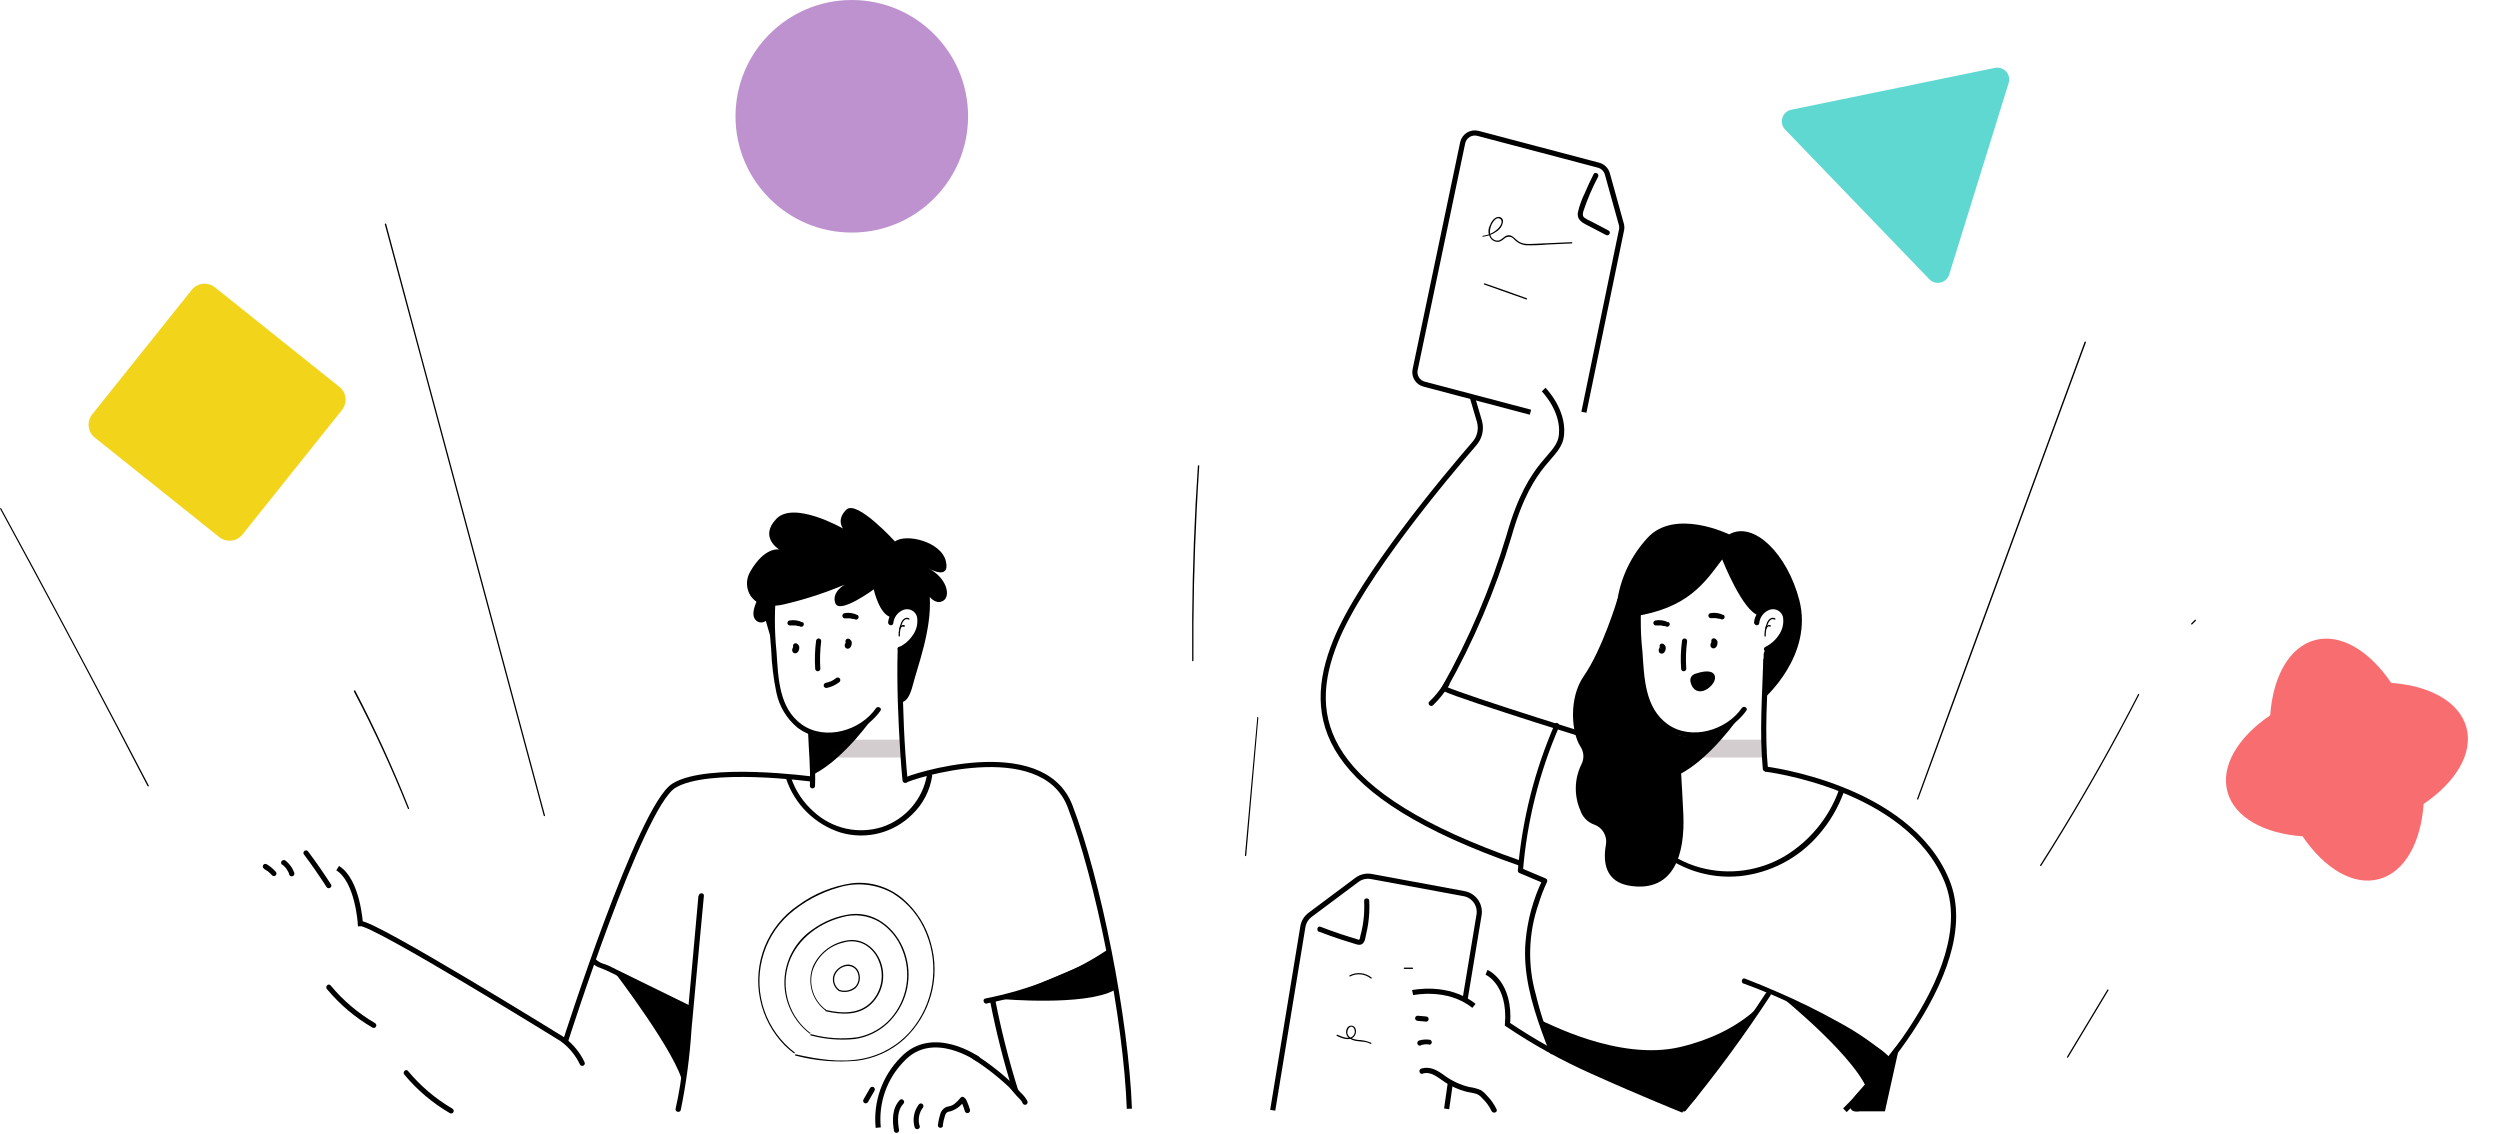 <?xml version="1.0" encoding="UTF-8"?> <svg xmlns="http://www.w3.org/2000/svg" width="485" height="220" viewBox="0 0 485 220" fill="none"> <path d="M325.667 143.5H342.157V146.96H325.667V143.5Z" fill="#D3CDCF"></path> <path d="M317.727 113.269C317.219 117.471 317.176 121.717 317.597 125.929C317.7 128.732 318.034 131.521 318.597 134.269C319.146 136.969 320.608 139.399 322.737 141.149C323.836 141.969 325.093 142.551 326.43 142.858C327.766 143.164 329.151 143.188 330.497 142.929C332.148 142.673 333.732 142.092 335.156 141.22C336.581 140.348 337.819 139.202 338.797 137.849C339.157 137.319 338.297 136.849 337.927 137.339C334.927 141.709 328.087 143.719 323.567 140.529C319.047 137.339 318.977 131.309 318.637 126.459C318.172 122.161 318.172 117.826 318.637 113.529C318.737 112.899 317.767 112.629 317.637 113.269H317.727Z" fill="black"></path> <path d="M332.047 124.838H332.107L332.007 124.758L332.097 124.848L332.017 124.748C332.046 124.781 332.07 124.818 332.087 124.858L332.027 124.738C332.033 124.781 332.033 124.825 332.027 124.868V124.738C332.037 124.787 332.037 124.838 332.027 124.888V124.758C332.033 124.821 332.033 124.885 332.027 124.948V124.828L331.937 124.998L332.007 124.898L332.107 124.818H332.227H332.357H332.487H332.607L332.707 124.898L332.787 124.998V125.108V125.308C332.803 125.228 332.83 125.151 332.867 125.078L332.977 124.798C332.997 124.735 333.002 124.668 332.994 124.602C332.985 124.537 332.963 124.474 332.927 124.418C332.864 124.307 332.76 124.225 332.637 124.188C332.506 124.154 332.366 124.172 332.247 124.238L332.147 124.318C332.084 124.377 332.039 124.454 332.017 124.538L331.917 124.768C331.883 124.843 331.853 124.92 331.827 124.998C331.818 125.064 331.818 125.132 331.827 125.198C331.826 125.308 331.858 125.416 331.917 125.508C331.983 125.616 332.081 125.7 332.199 125.747C332.316 125.794 332.445 125.801 332.567 125.768C332.671 125.735 332.766 125.68 332.847 125.608C332.902 125.562 332.949 125.508 332.987 125.448C333.049 125.351 333.1 125.247 333.137 125.138C333.168 125.03 333.188 124.92 333.197 124.808V124.708C333.202 124.638 333.202 124.568 333.197 124.498C333.128 124.245 332.963 124.03 332.737 123.898C332.679 123.863 332.615 123.841 332.548 123.832C332.481 123.823 332.412 123.829 332.347 123.848C332.222 123.884 332.115 123.966 332.047 124.078C332.014 124.135 331.993 124.198 331.985 124.263C331.976 124.328 331.98 124.394 331.997 124.458C332.035 124.583 332.116 124.69 332.227 124.758L332.047 124.838Z" fill="black"></path> <path d="M321.908 125.738H321.968L321.868 125.658C321.9 125.685 321.93 125.716 321.958 125.748L321.878 125.648L321.938 125.758V125.638C321.943 125.681 321.943 125.725 321.938 125.768V125.638C321.948 125.688 321.948 125.739 321.938 125.788V125.658C321.942 125.721 321.942 125.785 321.938 125.848V125.728C321.91 125.788 321.876 125.845 321.838 125.898L321.918 125.798V125.848L322.018 125.768L322.138 125.718H322.268H322.398L322.508 125.768L322.608 125.848L322.688 125.948V126.068V126.198V126.328C322.707 126.248 322.737 126.17 322.778 126.098L322.888 125.818C322.915 125.758 322.929 125.694 322.929 125.628C322.929 125.563 322.915 125.498 322.888 125.438C322.821 125.325 322.714 125.242 322.588 125.208C322.524 125.191 322.458 125.187 322.393 125.195C322.327 125.204 322.264 125.225 322.208 125.258L322.108 125.338C322.04 125.394 321.994 125.472 321.978 125.558L321.878 125.788C321.843 125.863 321.813 125.94 321.788 126.018C321.778 126.084 321.778 126.152 321.788 126.218C321.788 126.326 321.815 126.433 321.868 126.528C321.936 126.636 322.036 126.719 322.155 126.766C322.274 126.813 322.404 126.82 322.528 126.788C322.631 126.755 322.726 126.7 322.808 126.628C322.861 126.584 322.906 126.53 322.938 126.468C323.003 126.373 323.054 126.269 323.088 126.158C323.128 126.053 323.148 125.941 323.148 125.828C323.158 125.795 323.158 125.761 323.148 125.728C323.157 125.658 323.157 125.588 323.148 125.518C323.076 125.264 322.907 125.048 322.678 124.918C322.622 124.883 322.559 124.86 322.493 124.852C322.427 124.843 322.361 124.849 322.298 124.868C322.171 124.902 322.064 124.985 321.998 125.098C321.948 125.22 321.948 125.356 321.998 125.478C322.032 125.604 322.115 125.712 322.228 125.778L321.908 125.738Z" fill="black"></path> <path d="M342.907 126.388C343.959 125.881 344.872 125.127 345.568 124.19C346.265 123.253 346.724 122.161 346.907 121.008C347.015 120.417 346.967 119.807 346.769 119.239C346.571 118.671 346.229 118.165 345.777 117.768C345.3 117.429 344.739 117.228 344.155 117.187C343.571 117.147 342.987 117.268 342.467 117.538C341.879 117.847 341.375 118.292 340.995 118.837C340.616 119.382 340.373 120.01 340.287 120.668C340.197 121.298 341.157 121.568 341.287 120.928C341.34 120.335 341.562 119.77 341.928 119.3C342.293 118.83 342.786 118.476 343.347 118.278C343.611 118.194 343.89 118.165 344.165 118.194C344.441 118.223 344.707 118.308 344.948 118.446C345.189 118.583 345.398 118.769 345.563 118.991C345.728 119.214 345.846 119.468 345.907 119.738C346.091 120.954 345.797 122.194 345.087 123.198C344.432 124.192 343.525 124.993 342.457 125.518C341.877 125.808 342.387 126.668 342.957 126.388H342.907Z" fill="black"></path> <path d="M344.387 119.971C344.25 119.888 344.093 119.844 343.932 119.844C343.772 119.844 343.615 119.888 343.477 119.971C343.156 120.175 342.913 120.481 342.787 120.841C342.449 121.647 342.285 122.516 342.307 123.391C342.307 123.551 342.567 123.551 342.557 123.391C342.538 122.652 342.656 121.916 342.907 121.221C343.003 120.889 343.174 120.585 343.407 120.331C343.513 120.216 343.655 120.141 343.81 120.117C343.964 120.093 344.122 120.123 344.257 120.201C344.397 120.291 344.517 120.071 344.387 119.981V119.971Z" fill="black"></path> <path d="M343.637 121.477C343.57 121.378 343.472 121.303 343.357 121.267C343.243 121.231 343.119 121.234 343.007 121.277C342.769 121.385 342.582 121.583 342.487 121.827C342.477 121.856 342.477 121.887 342.487 121.916C342.497 121.944 342.517 121.968 342.543 121.984C342.569 121.999 342.6 122.005 342.63 122C342.66 121.995 342.687 121.98 342.707 121.957C342.746 121.866 342.793 121.779 342.847 121.697C342.905 121.627 342.976 121.569 343.057 121.527H343.147H343.247H343.307C343.387 121.667 343.607 121.527 343.527 121.407L343.637 121.477Z" fill="black"></path> <path d="M342.077 128.039C341.867 135.089 341.307 142.149 341.987 149.199C342.047 149.829 343.047 149.839 342.987 149.199C342.307 142.149 342.867 135.089 343.077 128.039C343.077 127.906 343.024 127.779 342.931 127.686C342.837 127.592 342.71 127.539 342.577 127.539C342.445 127.539 342.317 127.592 342.224 127.686C342.13 127.779 342.077 127.906 342.077 128.039Z" fill="black"></path> <path d="M324.748 142.089C324.878 145.539 325.248 148.999 325.108 152.449C325.108 153.099 326.108 153.099 326.108 152.449C326.248 148.999 325.878 145.539 325.748 142.089C325.748 141.449 324.748 141.449 324.748 142.089Z" fill="black"></path> <path d="M326.307 124.359C326.066 126.139 326.009 127.938 326.137 129.729C326.137 129.862 326.19 129.989 326.284 130.083C326.378 130.177 326.505 130.229 326.637 130.229C326.769 130.227 326.895 130.173 326.988 130.08C327.081 129.987 327.135 129.861 327.137 129.729C327.009 127.938 327.066 126.139 327.307 124.359C327.307 124.089 327.057 123.859 326.807 123.859C326.676 123.862 326.55 123.915 326.457 124.009C326.363 124.102 326.31 124.228 326.307 124.359Z" fill="black"></path> <path d="M334.358 119.327C333.566 118.921 332.662 118.791 331.788 118.957C331.661 118.992 331.553 119.076 331.487 119.19C331.422 119.304 331.404 119.44 331.438 119.567C331.477 119.693 331.563 119.8 331.678 119.865C331.793 119.93 331.929 119.948 332.058 119.917H332.218H332.488H332.908C333.081 119.943 333.251 119.983 333.418 120.037H333.538H333.618H333.688L333.828 120.107C333.885 120.14 333.948 120.161 334.013 120.169C334.078 120.178 334.145 120.173 334.208 120.156C334.272 120.139 334.332 120.11 334.384 120.069C334.436 120.029 334.48 119.979 334.513 119.922C334.545 119.865 334.567 119.802 334.575 119.736C334.584 119.671 334.579 119.605 334.562 119.541C334.545 119.477 334.515 119.418 334.475 119.366C334.435 119.313 334.385 119.27 334.328 119.237L334.358 119.327Z" fill="black"></path> <path d="M323.677 120.748C322.887 120.338 321.981 120.207 321.107 120.378C321.045 120.395 320.986 120.425 320.935 120.465C320.884 120.505 320.841 120.555 320.81 120.611C320.778 120.668 320.758 120.731 320.751 120.795C320.743 120.86 320.749 120.925 320.767 120.988C320.802 121.115 320.886 121.223 321 121.288C321.115 121.354 321.25 121.371 321.377 121.338H321.547H321.807H322.257L322.767 121.458H322.887H322.967H323.047L323.177 121.528C323.234 121.561 323.297 121.582 323.363 121.59C323.428 121.599 323.495 121.594 323.558 121.577C323.622 121.56 323.681 121.53 323.734 121.49C323.786 121.45 323.829 121.4 323.862 121.343C323.895 121.286 323.916 121.223 323.925 121.157C323.933 121.092 323.929 121.025 323.912 120.962C323.895 120.898 323.865 120.839 323.825 120.786C323.785 120.734 323.734 120.691 323.677 120.658V120.748Z" fill="black"></path> <path d="M337.527 138.898C337.527 138.898 331.897 147.158 325.787 150.248L325.727 146.868L325.547 142.598C325.547 142.598 325.307 142.528 326.807 142.848C330.307 143.578 336.297 140.218 337.527 138.898V138.898Z" fill="black"></path> <path d="M157.677 143.5H175.057V146.96H157.677V143.5Z" fill="#D3CDCF"></path> <path d="M149.737 113.268C149.231 117.484 149.188 121.742 149.607 125.968C149.705 128.771 150.039 131.561 150.607 134.308C151.154 137.007 152.612 139.436 154.737 141.188C155.837 142.01 157.096 142.592 158.434 142.899C159.772 143.205 161.16 143.229 162.507 142.968C164.158 142.712 165.742 142.131 167.166 141.259C168.591 140.387 169.829 139.241 170.807 137.888C171.177 137.358 170.307 136.888 169.947 137.378C166.947 141.748 160.097 143.758 155.577 140.568C151.057 137.378 150.987 131.348 150.647 126.498C150.202 122.198 150.222 117.863 150.707 113.568C150.797 112.938 149.837 112.668 149.707 113.308L149.737 113.268Z" fill="black"></path> <path d="M164.067 124.84H164.127L164.017 124.76C164.054 124.783 164.085 124.813 164.107 124.85L164.037 124.75L164.097 124.86L164.047 124.74C164.057 124.783 164.057 124.828 164.047 124.87V124.76C164.041 124.826 164.024 124.89 163.997 124.95L164.047 124.83C164.027 124.892 163.997 124.949 163.957 125L164.037 124.9H163.987L164.087 124.82H164.207H164.347H164.487H164.607L164.707 124.9L164.787 125L164.837 125.11V125.24V125.37C164.852 125.289 164.883 125.211 164.927 125.14L165.037 124.86C165.071 124.732 165.053 124.596 164.987 124.48C164.921 124.367 164.813 124.285 164.687 124.25C164.556 124.216 164.416 124.234 164.297 124.3L164.197 124.38C164.137 124.442 164.092 124.518 164.067 124.6L163.977 124.83C163.94 124.905 163.906 124.982 163.877 125.06C163.872 125.127 163.872 125.194 163.877 125.26C163.878 125.369 163.905 125.475 163.957 125.57C164.024 125.679 164.125 125.764 164.244 125.811C164.363 125.858 164.494 125.865 164.617 125.83C164.719 125.799 164.811 125.744 164.887 125.67C164.944 125.627 164.992 125.573 165.027 125.51C165.093 125.416 165.144 125.311 165.177 125.2C165.213 125.094 165.233 124.983 165.237 124.87V124.77V124.56C165.166 124.306 164.997 124.091 164.767 123.96C164.709 123.926 164.645 123.903 164.577 123.895C164.51 123.886 164.442 123.891 164.377 123.91C164.316 123.928 164.259 123.957 164.209 123.996C164.159 124.036 164.118 124.085 164.087 124.14C164.05 124.196 164.026 124.259 164.018 124.325C164.009 124.391 164.016 124.458 164.037 124.52C164.052 124.584 164.08 124.643 164.12 124.695C164.16 124.747 164.21 124.79 164.267 124.82L164.067 124.84Z" fill="black"></path> <path d="M153.907 125.739H153.967L153.867 125.659L153.957 125.749L153.877 125.649C153.907 125.682 153.93 125.719 153.947 125.759L153.887 125.639C153.893 125.682 153.893 125.726 153.887 125.769V125.639C153.897 125.688 153.897 125.739 153.887 125.789V125.659C153.892 125.722 153.892 125.786 153.887 125.849V125.729L153.797 125.899L153.867 125.799L153.817 125.849L153.917 125.769L154.037 125.719H154.167H154.297L154.417 125.769L154.517 125.849L154.597 125.949L154.647 126.069V126.269C154.664 126.189 154.691 126.112 154.727 126.039L154.837 125.759C154.857 125.696 154.863 125.629 154.854 125.563C154.845 125.498 154.823 125.435 154.787 125.379C154.724 125.268 154.62 125.186 154.497 125.149C154.366 125.115 154.226 125.133 154.107 125.199L154.007 125.279C153.944 125.338 153.899 125.415 153.877 125.499L153.777 125.729C153.743 125.804 153.713 125.881 153.687 125.959C153.678 126.025 153.678 126.093 153.687 126.159C153.686 126.269 153.718 126.377 153.777 126.469C153.843 126.577 153.941 126.661 154.059 126.708C154.176 126.755 154.306 126.762 154.427 126.729C154.531 126.696 154.626 126.641 154.707 126.569C154.762 126.523 154.809 126.469 154.847 126.409C154.909 126.312 154.96 126.208 154.997 126.099C155.028 125.991 155.048 125.881 155.057 125.769V125.669C155.062 125.599 155.062 125.529 155.057 125.459C154.989 125.206 154.823 124.991 154.597 124.859C154.539 124.824 154.475 124.802 154.408 124.793C154.341 124.784 154.272 124.79 154.207 124.809C154.082 124.845 153.975 124.927 153.907 125.039C153.875 125.096 153.853 125.159 153.845 125.224C153.836 125.289 153.84 125.355 153.857 125.419C153.895 125.544 153.977 125.651 154.087 125.719L153.907 125.739Z" fill="black"></path> <path d="M174.907 126.388C175.96 125.883 176.875 125.13 177.572 124.192C178.269 123.255 178.727 122.162 178.907 121.008C179.015 120.417 178.967 119.807 178.769 119.239C178.571 118.671 178.23 118.165 177.777 117.768C177.3 117.429 176.739 117.228 176.155 117.187C175.571 117.147 174.987 117.268 174.467 117.538C173.88 117.846 173.376 118.292 172.998 118.837C172.62 119.382 172.38 120.01 172.297 120.668C172.197 121.298 173.157 121.568 173.297 120.928C173.35 120.335 173.572 119.77 173.938 119.3C174.303 118.83 174.796 118.476 175.357 118.278C175.621 118.194 175.9 118.165 176.175 118.194C176.451 118.223 176.717 118.308 176.958 118.446C177.199 118.583 177.408 118.769 177.574 118.991C177.739 119.214 177.856 119.468 177.917 119.738C178.107 120.954 177.812 122.196 177.097 123.198C176.445 124.194 175.537 124.995 174.467 125.518C173.887 125.808 174.397 126.668 174.967 126.388H174.907Z" fill="black"></path> <path d="M176.397 119.971C176.26 119.888 176.103 119.844 175.942 119.844C175.782 119.844 175.625 119.888 175.487 119.971C175.166 120.173 174.926 120.48 174.807 120.841C174.459 121.644 174.296 122.515 174.327 123.391C174.335 123.418 174.352 123.442 174.374 123.459C174.397 123.476 174.424 123.485 174.452 123.485C174.481 123.485 174.508 123.476 174.531 123.459C174.553 123.442 174.57 123.418 174.577 123.391C174.548 122.651 174.667 121.913 174.927 121.221C175.015 120.888 175.184 120.583 175.417 120.331C175.525 120.215 175.669 120.139 175.825 120.116C175.981 120.092 176.14 120.122 176.277 120.201C176.407 120.291 176.527 120.071 176.397 119.981V119.971Z" fill="black"></path> <path d="M175.647 121.477C175.58 121.378 175.482 121.303 175.367 121.267C175.253 121.231 175.129 121.234 175.017 121.277C174.782 121.387 174.599 121.585 174.507 121.827C174.487 121.851 174.476 121.881 174.476 121.912C174.476 121.944 174.487 121.974 174.507 121.997C174.531 122.018 174.561 122.029 174.592 122.029C174.623 122.029 174.654 122.018 174.677 121.997C174.715 121.904 174.766 121.817 174.827 121.737C174.88 121.662 174.953 121.604 175.037 121.567H175.117H175.217H175.277C175.357 121.707 175.577 121.567 175.497 121.447L175.647 121.477Z" fill="black"></path> <path d="M174.147 125.967C173.957 132.657 174.237 139.387 174.657 146.067C174.777 147.847 174.907 149.637 175.087 151.417C175.147 152.047 176.147 152.057 176.087 151.417C175.417 144.617 175.167 137.767 175.087 130.937C175.087 129.287 175.087 127.627 175.087 125.937C175.087 125.297 174.087 125.297 174.087 125.937L174.147 125.967Z" fill="black"></path> <path d="M156.767 142.089C156.897 145.539 157.257 148.999 157.117 152.449C157.117 152.582 157.17 152.709 157.264 152.803C157.358 152.897 157.485 152.949 157.617 152.949C157.75 152.949 157.877 152.897 157.971 152.803C158.065 152.709 158.117 152.582 158.117 152.449C158.257 148.999 157.897 145.539 157.767 142.089C157.767 141.449 156.767 141.449 156.767 142.089Z" fill="black"></path> <path d="M158.317 124.359C158.086 126.14 158.029 127.938 158.147 129.729C158.15 129.861 158.203 129.987 158.297 130.08C158.39 130.173 158.516 130.227 158.647 130.229C158.78 130.229 158.907 130.177 159.001 130.083C159.095 129.989 159.147 129.862 159.147 129.729C159.029 127.938 159.086 126.14 159.317 124.359C159.317 124.089 159.067 123.859 158.817 123.859C158.686 123.862 158.56 123.915 158.467 124.009C158.373 124.102 158.32 124.228 158.317 124.359Z" fill="black"></path> <path d="M166.367 119.327C165.576 118.921 164.671 118.791 163.797 118.957C163.665 118.993 163.552 119.08 163.483 119.199C163.415 119.318 163.397 119.459 163.432 119.592C163.468 119.724 163.555 119.837 163.674 119.906C163.793 119.974 163.935 119.993 164.067 119.957C164.067 119.957 164.267 119.957 164.067 119.957H164.187H164.447H164.907C165.081 119.983 165.251 120.023 165.417 120.077H165.537H165.617H165.697L165.827 120.147C165.942 120.21 166.077 120.226 166.203 120.193C166.33 120.159 166.439 120.078 166.507 119.967C166.574 119.851 166.592 119.714 166.558 119.585C166.524 119.456 166.442 119.346 166.327 119.277L166.367 119.327Z" fill="black"></path> <path d="M155.697 120.749C154.906 120.343 154.001 120.213 153.127 120.379C153.064 120.395 153.004 120.424 152.952 120.463C152.9 120.503 152.856 120.553 152.823 120.61C152.791 120.667 152.77 120.729 152.762 120.795C152.754 120.86 152.759 120.926 152.777 120.989C152.815 121.114 152.899 121.221 153.012 121.286C153.126 121.351 153.26 121.37 153.387 121.339H153.557H153.817H154.267C154.447 121.339 154.617 121.409 154.777 121.459H154.907C154.907 121.459 155.057 121.509 154.977 121.459H155.057L155.187 121.529C155.303 121.596 155.44 121.615 155.57 121.582C155.699 121.548 155.81 121.464 155.877 121.349C155.945 121.233 155.964 121.096 155.93 120.966C155.896 120.837 155.813 120.726 155.697 120.659V120.749Z" fill="black"></path> <path d="M169.537 138.898C169.537 138.898 163.907 147.158 157.797 150.248L157.737 146.868L157.557 142.598C157.557 142.598 157.327 142.528 158.817 142.848C162.317 143.578 168.307 140.218 169.537 138.898Z" fill="black"></path> <path d="M162.237 131.52C161.929 131.77 161.594 131.985 161.237 132.16L161.097 132.22C161.217 132.17 161.097 132.22 161.037 132.22L160.747 132.33C160.554 132.391 160.357 132.441 160.157 132.48C160.031 132.52 159.925 132.606 159.86 132.721C159.795 132.836 159.776 132.972 159.807 133.1C159.847 133.226 159.933 133.333 160.048 133.398C160.163 133.463 160.299 133.482 160.427 133.45C161.282 133.272 162.085 132.902 162.777 132.37C162.889 132.302 162.971 132.195 163.007 132.07C163.026 132.005 163.032 131.937 163.023 131.87C163.015 131.803 162.992 131.738 162.957 131.68C162.891 131.567 162.782 131.484 162.654 131.45C162.527 131.417 162.392 131.434 162.277 131.5L162.237 131.52Z" fill="black"></path> <path d="M145.567 110.86C145.123 111.586 144.895 112.423 144.911 113.273C144.927 114.124 145.186 114.952 145.657 115.66C146.657 117.05 148.657 118.17 152.657 117.11C156.503 116.184 160.265 114.943 163.907 113.4C163.907 113.4 161.247 114.83 162.057 117.03C162.867 119.23 169.507 114.34 169.507 114.34C169.507 114.34 170.597 119.39 172.997 119.77C173.21 119.148 173.616 118.61 174.155 118.234C174.695 117.858 175.34 117.664 175.997 117.68C178.437 117.6 178.637 120.3 178.297 121.37C177.957 122.44 176.887 124.68 176.297 124.97C175.707 125.26 174.577 125.24 174.567 127.88C174.557 130.52 174.667 136.17 174.667 136.17C174.667 136.17 176.087 136.8 177.067 132.98C178.047 129.16 180.757 122.16 180.377 115.81C180.377 115.81 181.627 117.43 183.037 116.51C184.447 115.59 183.747 112.11 180.037 110.21C180.037 110.21 184.377 112.76 183.507 108.91C182.637 105.06 175.747 103.43 173.627 105.05C173.627 105.05 166.237 96.91 164.207 98.86C162.177 100.81 163.537 102.53 163.537 102.53C163.537 102.53 154.027 97.07 150.607 100.66C147.187 104.25 151.177 106.6 151.177 106.6C151.177 106.6 148.387 105.97 145.567 110.86V110.86Z" fill="black"></path> <path d="M147.428 115.398C147.428 115.398 145.558 118.498 146.368 119.958C146.465 120.151 146.604 120.319 146.774 120.451C146.944 120.583 147.142 120.676 147.352 120.723C147.562 120.769 147.78 120.769 147.99 120.722C148.201 120.674 148.398 120.581 148.568 120.448L150.098 125.698L149.818 115.808" fill="black"></path> <path d="M328.427 132.109C328.39 131.924 328.422 131.732 328.515 131.568C328.609 131.405 328.759 131.281 328.937 131.219C329.937 130.869 331.997 130.329 332.207 131.319C332.467 132.589 329.107 135.329 328.427 132.109V132.109Z" fill="black" stroke="black" stroke-miterlimit="10"></path> <path d="M313.797 116.211C313.797 116.211 312.617 120.211 316.677 119.631C327.467 118.061 330.677 113.071 334.107 108.531C334.107 108.531 338.107 118.691 341.207 119.381C341.207 119.381 344.527 116.881 345.397 118.141C346.267 119.401 346.607 121.851 345.597 123.191C345.003 123.981 344.334 124.711 343.597 125.371C343.597 125.371 342.157 125.791 342.147 127.051C342.137 128.311 342.147 135.561 342.147 135.561C342.147 135.561 351.877 127.181 349.057 116.381C346.697 107.381 340.177 100.981 335.457 103.671C335.457 103.671 324.887 98.491 319.567 104.401C316.542 107.696 314.538 111.799 313.797 116.211V116.211Z" fill="black"></path> <path d="M313.797 116.207C313.797 116.207 310.917 125.887 307.227 131.207C304.307 135.427 304.857 142.087 306.577 144.797C306.921 145.293 307.126 145.871 307.17 146.473C307.214 147.075 307.096 147.677 306.827 148.217C306.131 149.608 305.748 151.135 305.706 152.691C305.665 154.246 305.966 155.791 306.587 157.217C306.787 157.837 307.125 158.404 307.576 158.875C308.026 159.346 308.577 159.709 309.187 159.937C309.993 160.197 310.676 160.741 311.11 161.468C311.545 162.195 311.7 163.055 311.547 163.887C310.967 167.127 311.317 171.227 316.487 171.887C324.737 172.987 326.917 165.737 326.567 157.967C326.277 151.417 325.857 146.097 325.657 143.797C325.626 143.326 325.493 142.867 325.269 142.451C325.045 142.035 324.734 141.672 324.357 141.387C324.245 141.296 324.116 141.228 323.977 141.187C323.407 141.017 318.207 137.187 318.247 127.967C318.287 118.747 317.787 113.737 319.907 113.367" fill="black"></path> <path d="M342.487 149.199C342.487 149.199 370.047 152.509 377.657 170.759C385.267 189.009 357.907 215.389 357.907 215.389" stroke="black" stroke-miterlimit="10"></path> <path d="M313.637 144.578C313.637 144.578 283.827 135.358 280.137 133.578C285.416 124.228 289.638 114.321 292.727 104.038C297.077 88.618 302.507 89.038 302.937 84.268C303.367 79.498 299.467 75.578 299.467 75.578" stroke="black" stroke-miterlimit="10"></path> <path d="M285.607 76.969L287.017 81.759C287.225 82.505 287.243 83.291 287.068 84.046C286.893 84.801 286.532 85.5 286.017 86.079C280.597 92.339 264.157 111.889 259.107 124.389C253.027 139.439 256.277 154.009 294.937 167.479" stroke="black" stroke-miterlimit="10"></path> <path d="M296.907 79.97L276.277 74.52C275.681 74.366 275.167 73.987 274.843 73.464C274.519 72.941 274.409 72.312 274.537 71.71L283.757 27.71C283.825 27.387 283.957 27.082 284.147 26.813C284.337 26.544 284.58 26.317 284.861 26.145C285.142 25.974 285.455 25.862 285.782 25.816C286.108 25.771 286.44 25.792 286.757 25.88L310.127 32.05C310.532 32.159 310.901 32.371 311.199 32.665C311.497 32.96 311.713 33.327 311.827 33.73L314.557 43.57C314.652 43.941 314.652 44.329 314.557 44.7L307.277 79.97" stroke="black" stroke-miterlimit="10"></path> <path d="M246.907 215.391L252.757 179.781C252.911 178.868 253.408 178.048 254.147 177.491L263.247 170.691C263.644 170.395 264.098 170.185 264.579 170.073C265.061 169.962 265.561 169.951 266.047 170.041L284.047 173.371C284.97 173.544 285.788 174.071 286.328 174.838C286.868 175.606 287.086 176.554 286.937 177.481L284.207 193.971" stroke="black" stroke-miterlimit="10"></path> <path d="M274.047 192.57C274.047 192.57 280.897 191.06 285.947 195.14" stroke="black" stroke-miterlimit="10"></path> <path d="M288.387 188.621C288.387 188.621 293.107 190.621 292.457 198.721C297.667 202.23 303.171 205.281 308.907 207.841C318.687 212.241 326.567 215.391 326.567 215.391" stroke="black" stroke-miterlimit="10"></path> <path d="M275.027 198.047L276.657 198.197C276.724 198.2 276.79 198.189 276.852 198.165C276.914 198.14 276.97 198.104 277.017 198.057C277.064 198.01 277.101 197.953 277.125 197.891C277.149 197.83 277.16 197.763 277.157 197.697C277.16 197.632 277.149 197.567 277.125 197.507C277.101 197.447 277.064 197.392 277.017 197.347C276.92 197.255 276.792 197.201 276.657 197.197L275.027 197.047C274.897 197.046 274.771 197.096 274.677 197.187C274.583 197.283 274.53 197.412 274.527 197.547C274.53 197.679 274.584 197.804 274.677 197.897C274.776 197.981 274.898 198.033 275.027 198.047Z" fill="black"></path> <path d="M275.647 202.767C275.859 202.7 276.077 202.653 276.298 202.627H276.168C276.536 202.577 276.909 202.577 277.277 202.627H277.137C277.259 202.677 277.396 202.677 277.517 202.627C277.631 202.56 277.714 202.451 277.747 202.324C277.781 202.197 277.763 202.061 277.697 201.947C277.668 201.889 277.625 201.838 277.573 201.798C277.522 201.758 277.461 201.731 277.397 201.717C276.71 201.61 276.007 201.654 275.337 201.847C275.205 201.883 275.092 201.97 275.023 202.089C274.955 202.208 274.937 202.349 274.973 202.482C275.008 202.615 275.095 202.728 275.214 202.796C275.333 202.864 275.475 202.883 275.608 202.847L275.647 202.767Z" fill="black"></path> <path d="M275.967 208.29C277.607 207.75 278.967 209.06 280.267 209.91C281.512 210.739 282.883 211.36 284.327 211.75C285.047 211.95 285.817 212 286.517 212.25C286.905 212.427 287.247 212.69 287.517 213.02C288.278 213.733 288.902 214.581 289.357 215.52C289.607 216.1 290.567 215.85 290.357 215.25C289.874 214.219 289.214 213.282 288.407 212.48C288.085 212.089 287.704 211.752 287.277 211.48C286.559 211.174 285.802 210.972 285.027 210.88C283.308 210.463 281.687 209.712 280.257 208.67C278.917 207.67 277.417 206.76 275.717 207.32C275.107 207.51 275.367 208.48 275.987 208.32L275.967 208.29Z" fill="black"></path> <path d="M278.007 136.819C279.199 135.674 280.238 134.38 281.097 132.969C281.437 132.419 280.567 131.919 280.237 132.459C279.419 133.797 278.431 135.024 277.297 136.109C276.827 136.559 277.537 137.259 278.007 136.819V136.819Z" fill="black"></path> <path d="M301.608 140.521C297.696 149.529 295.281 159.115 294.458 168.901C294.459 169.01 294.494 169.116 294.558 169.204C294.623 169.292 294.714 169.357 294.818 169.391L299.548 171.391L299.248 170.661C297.433 174.428 296.318 178.494 295.958 182.661C295.428 188.591 297.098 194.591 299.098 200.131C299.598 201.521 300.098 202.911 300.728 204.261C300.988 204.851 301.848 204.341 301.588 203.761C300.075 200.314 298.871 196.74 297.988 193.081C296.314 187.258 296.489 181.06 298.488 175.341C298.926 173.9 299.468 172.493 300.108 171.131C300.145 171.065 300.168 170.992 300.174 170.917C300.179 170.841 300.168 170.765 300.14 170.695C300.112 170.625 300.068 170.562 300.012 170.511C299.957 170.46 299.89 170.422 299.818 170.401L295.088 168.401L295.458 168.881C296.257 159.268 298.622 149.851 302.458 141.001C302.708 140.421 301.848 139.911 301.588 140.501L301.608 140.521Z" fill="black"></path> <path d="M338.227 190.788C346.184 193.706 353.805 197.471 360.957 202.018C362.774 203.213 364.492 204.551 366.097 206.018C366.567 206.448 367.277 205.748 366.807 205.308C363.75 202.617 360.395 200.285 356.807 198.358C352.912 196.178 348.907 194.202 344.807 192.438C342.727 191.524 340.631 190.661 338.517 189.848C337.917 189.618 337.657 190.578 338.247 190.848L338.227 190.788Z" fill="black"></path> <path d="M327.037 215.469C332.922 208.322 338.41 200.857 343.477 193.109C343.827 192.569 342.967 192.109 342.607 192.609C337.586 200.285 332.151 207.683 326.327 214.769C325.917 215.259 326.627 215.969 327.037 215.469V215.469Z" fill="black"></path> <path d="M320.967 164.44C323.189 166.476 325.814 168.02 328.673 168.973C331.531 169.926 334.559 170.266 337.557 169.97C343.433 169.347 348.853 166.521 352.727 162.06C354.909 159.582 356.605 156.715 357.727 153.61C357.947 153 356.977 152.74 356.727 153.34C354.797 158.636 351.122 163.118 346.307 166.05C343.861 167.508 341.148 168.459 338.327 168.849C335.507 169.239 332.637 169.059 329.887 168.32C326.786 167.491 323.938 165.907 321.597 163.71C321.127 163.27 320.417 163.98 320.887 164.42L320.967 164.44Z" fill="black"></path> <path d="M367.747 203.969L365.277 215.099H360.737C360.737 215.099 357.627 215.819 360.897 212.179C364.167 208.539 367.747 203.969 367.747 203.969Z" fill="black" stroke="black" stroke-miterlimit="10"></path> <path d="M281.377 210.008L280.647 215.118Z" fill="black"></path> <path d="M281.377 210.008L280.647 215.118" stroke="black" stroke-miterlimit="10"></path> <path d="M309.158 33.79C308.538 35 307.968 36.23 307.438 37.49C306.849 38.673 306.402 39.922 306.108 41.21C305.918 42.43 306.657 43.02 307.637 43.54L311.567 45.59C312.127 45.89 312.637 45.03 312.067 44.73L308.817 43.02C308.309 42.806 307.823 42.542 307.368 42.23C306.918 41.87 307.078 41.3 307.228 40.82C307.983 38.575 308.919 36.394 310.028 34.3C310.318 33.72 309.458 33.22 309.158 33.79V33.79Z" fill="black"></path> <path d="M255.907 180.749C257.327 181.299 258.767 181.809 260.227 182.289C260.947 182.529 261.677 182.749 262.417 182.969C262.987 183.139 263.777 183.529 264.317 183.089C264.857 182.649 264.877 181.859 265.017 181.299C265.191 180.586 265.331 179.866 265.437 179.139C265.639 177.692 265.706 176.229 265.637 174.769C265.637 174.129 264.637 174.129 264.637 174.769C264.706 176.071 264.659 177.376 264.497 178.669C264.417 179.299 264.307 179.919 264.167 180.539C264.097 180.869 264.007 181.199 263.917 181.539C263.917 181.669 263.787 182.269 263.677 182.309C263.567 182.349 263.007 182.119 262.847 182.069L261.917 181.789L259.987 181.169C258.707 180.739 257.427 180.279 256.167 179.789C255.567 179.559 255.307 180.529 255.907 180.789V180.749Z" fill="black"></path> <path d="M298.907 197.967C299.697 198.117 313.907 205.967 325.977 203.117C338.047 200.267 342.487 193.737 342.267 194.117C342.047 194.497 332.047 208.457 331.127 209.627C330.207 210.797 328.207 216.117 324.827 214.717C321.447 213.317 304.307 205.717 304.307 205.717C304.307 205.717 301.037 203.887 300.307 202.087" fill="black"></path> <path d="M157.547 151.147C157.547 151.147 137.217 148.377 130.707 152.447C124.197 156.517 109.707 201.977 109.707 201.977C109.707 201.977 72.547 178.967 69.907 179.167C69.907 179.167 69.417 170.857 65.507 168.417" stroke="black" stroke-miterlimit="10"></path> <path d="M58.907 165.679C60.467 167.765 61.951 169.902 63.357 172.089C63.697 172.629 64.567 172.089 64.217 171.589C62.811 169.395 61.327 167.259 59.767 165.179C59.695 165.078 59.587 165.009 59.466 164.983C59.345 164.958 59.219 164.978 59.112 165.04C59.005 165.103 58.925 165.202 58.887 165.32C58.849 165.438 58.856 165.566 58.907 165.679V165.679Z" fill="black"></path> <path d="M54.757 167.72L54.827 167.78L54.947 167.88C55.029 167.949 55.106 168.022 55.177 168.1L55.407 168.34C55.435 168.388 55.469 168.432 55.507 168.47C55.507 168.47 55.447 168.39 55.507 168.47C55.518 168.498 55.535 168.522 55.557 168.54C55.68 168.718 55.794 168.901 55.897 169.09L56.037 169.38C56.087 169.49 56.037 169.31 56.037 169.38V169.46L56.097 169.63C56.115 169.696 56.146 169.758 56.187 169.812C56.229 169.865 56.28 169.911 56.339 169.944C56.398 169.978 56.463 170 56.531 170.009C56.598 170.018 56.667 170.013 56.732 169.996C56.798 169.978 56.86 169.947 56.913 169.906C56.967 169.864 57.013 169.813 57.046 169.754C57.08 169.695 57.102 169.63 57.111 169.562C57.12 169.495 57.115 169.426 57.097 169.361C56.756 168.368 56.122 167.503 55.277 166.88C55.156 166.832 55.019 166.832 54.897 166.88C54.773 166.918 54.666 167 54.597 167.111C54.531 167.226 54.513 167.363 54.547 167.492C54.58 167.621 54.663 167.732 54.777 167.801L54.757 167.72Z" fill="black"></path> <path d="M51.197 168.537C51.352 168.626 51.503 168.722 51.647 168.827L51.857 168.977H51.907L52.017 169.077C52.293 169.303 52.551 169.55 52.787 169.817C52.834 169.864 52.889 169.901 52.95 169.926C53.011 169.952 53.076 169.965 53.142 169.965C53.208 169.965 53.274 169.952 53.335 169.926C53.395 169.901 53.451 169.864 53.497 169.817C53.587 169.722 53.636 169.597 53.636 169.467C53.636 169.337 53.587 169.212 53.497 169.117C52.988 168.54 52.391 168.047 51.727 167.657C51.612 167.591 51.475 167.573 51.346 167.606C51.217 167.64 51.106 167.723 51.037 167.837C50.974 167.952 50.958 168.086 50.991 168.213C51.025 168.34 51.106 168.448 51.217 168.517L51.197 168.537Z" fill="black"></path> <path d="M175.587 151.398C176.237 150.798 202.157 142.298 207.587 156.398C213.017 170.498 218.447 197.528 219.097 215.098" stroke="black" stroke-miterlimit="10"></path> <path d="M189.777 205.507C189.777 205.507 180.967 199.207 175.057 205.507C173.349 207.235 172.044 209.318 171.235 211.609C170.426 213.899 170.133 216.34 170.377 218.757" stroke="black" stroke-miterlimit="10"></path> <path d="M174.407 219.178C174.127 217.478 173.997 215.468 175.267 214.118C175.707 213.648 175.007 212.938 174.557 213.408C173.017 215.048 173.097 217.408 173.437 219.408C173.475 219.536 173.56 219.644 173.676 219.709C173.792 219.775 173.929 219.792 174.057 219.758C174.181 219.719 174.286 219.634 174.351 219.521C174.416 219.408 174.436 219.275 174.407 219.148V219.178Z" fill="black"></path> <path d="M178.397 218.407C178.219 217.797 178.188 217.153 178.308 216.529C178.428 215.904 178.695 215.317 179.087 214.817C179.151 214.701 179.168 214.565 179.134 214.436C179.101 214.308 179.02 214.197 178.907 214.127C178.791 214.066 178.655 214.05 178.528 214.084C178.4 214.117 178.289 214.197 178.217 214.307C177.76 214.926 177.451 215.643 177.316 216.401C177.181 217.159 177.222 217.938 177.437 218.677C177.473 218.81 177.56 218.923 177.679 218.991C177.798 219.059 177.94 219.078 178.072 219.042C178.205 219.006 178.318 218.919 178.386 218.8C178.455 218.681 178.473 218.54 178.437 218.407H178.397Z" fill="black"></path> <path d="M182.907 218.32C182.982 217.687 183.123 217.063 183.327 216.46C183.38 216.246 183.483 216.047 183.627 215.88C183.823 215.714 184.071 215.622 184.327 215.62C185.436 215.284 186.396 214.578 187.047 213.62L186.557 213.75C186.407 213.65 186.357 213.62 186.427 213.69C186.497 213.76 186.427 213.69 186.427 213.69L186.537 213.88C186.607 214.01 186.677 214.15 186.737 214.29C186.907 214.7 187.047 215.13 187.177 215.56C187.213 215.692 187.3 215.805 187.419 215.874C187.538 215.942 187.68 215.961 187.812 215.925C187.945 215.889 188.058 215.802 188.126 215.683C188.195 215.564 188.213 215.422 188.177 215.29C188.02 214.744 187.826 214.21 187.597 213.69C187.477 213.31 187.216 212.992 186.867 212.8C186.782 212.772 186.69 212.77 186.603 212.793C186.516 212.816 186.438 212.864 186.377 212.93C186.019 213.391 185.606 213.808 185.147 214.17C184.93 214.335 184.686 214.464 184.427 214.55C184.127 214.65 183.807 214.66 183.517 214.78C183.234 214.919 182.985 215.119 182.79 215.367C182.594 215.614 182.457 215.902 182.387 216.21C182.176 216.891 182.028 217.591 181.947 218.3C181.947 218.432 182 218.56 182.094 218.653C182.187 218.747 182.315 218.8 182.447 218.8C182.58 218.8 182.707 218.747 182.801 218.653C182.895 218.56 182.947 218.432 182.947 218.3L182.907 218.32Z" fill="black"></path> <path d="M168.378 213.807L169.658 211.587C169.723 211.473 169.741 211.337 169.707 211.21C169.674 211.083 169.591 210.974 169.478 210.907C169.362 210.841 169.225 210.823 169.096 210.856C168.967 210.89 168.856 210.973 168.788 211.087L167.518 213.297C167.451 213.412 167.431 213.548 167.463 213.676C167.494 213.805 167.575 213.917 167.688 213.987C167.804 214.051 167.94 214.067 168.068 214.034C168.196 214 168.307 213.919 168.378 213.807V213.807Z" fill="black"></path> <path d="M152.517 151.098C153.333 153.551 154.719 155.775 156.562 157.589C158.405 159.402 160.651 160.752 163.117 161.528C165.538 162.231 168.103 162.272 170.544 161.646C172.986 161.019 175.214 159.749 176.997 157.968C179.053 155.992 180.402 153.396 180.837 150.578C180.927 149.948 179.967 149.678 179.837 150.308C179.438 152.631 178.415 154.801 176.877 156.587C175.339 158.373 173.345 159.708 171.107 160.448C168.843 161.159 166.431 161.261 164.114 160.745C161.797 160.229 159.656 159.113 157.907 157.508C155.851 155.719 154.311 153.413 153.447 150.828C153.247 150.228 152.287 150.488 152.447 151.098H152.517Z" fill="black"></path> <path d="M135.497 173.777C134.497 184.577 133.607 195.407 132.497 206.197C132.21 209.188 131.733 212.157 131.067 215.087C130.917 215.707 131.887 215.977 132.067 215.347C133.129 210.162 133.827 204.909 134.157 199.627L135.687 183.097L136.557 173.777C136.617 173.137 135.617 173.137 135.557 173.777H135.497Z" fill="black"></path> <path d="M108.987 202.15C110.497 203.314 111.709 204.818 112.527 206.54C112.594 206.653 112.703 206.736 112.83 206.77C112.958 206.803 113.093 206.785 113.207 206.72C113.321 206.651 113.404 206.541 113.438 206.412C113.472 206.283 113.453 206.146 113.387 206.03C112.531 204.231 111.264 202.658 109.687 201.44C109.593 201.351 109.467 201.301 109.337 201.301C109.207 201.301 109.082 201.351 108.987 201.44C108.94 201.486 108.903 201.542 108.878 201.603C108.852 201.663 108.839 201.729 108.839 201.795C108.839 201.861 108.852 201.926 108.878 201.987C108.903 202.048 108.94 202.103 108.987 202.15V202.15Z" fill="black"></path> <path d="M114.907 186.818C115.322 187.267 115.851 187.595 116.437 187.768C117.211 188.053 117.966 188.387 118.697 188.768L123.497 191.118L133.207 195.878C133.777 196.168 134.287 195.298 133.707 195.018L124.227 190.368L119.537 188.068C118.827 187.718 118.117 187.318 117.377 187.068C116.717 186.916 116.107 186.595 115.607 186.138C115.187 185.648 114.487 186.358 114.907 186.848V186.818Z" fill="black"></path> <path d="M191.437 194.668C195.645 193.84 199.768 192.632 203.757 191.058C207.744 189.563 211.55 187.628 215.107 185.288C215.637 184.928 215.107 184.058 214.607 184.418C211.067 186.757 207.273 188.686 203.297 190.168C199.367 191.705 195.308 192.89 191.167 193.708C190.537 193.828 190.807 194.798 191.437 194.708V194.668Z" fill="black"></path> <path d="M188.908 205.557C191.687 207.337 194.269 209.409 196.608 211.737C196.688 211.81 196.789 211.855 196.897 211.867C197.005 211.878 197.113 211.855 197.207 211.8C197.301 211.745 197.374 211.662 197.418 211.563C197.461 211.464 197.471 211.353 197.448 211.247C195.684 205.601 194.231 199.863 193.098 194.057C192.978 193.427 192.018 193.687 192.098 194.317C193.233 200.125 194.682 205.867 196.438 211.517L197.278 211.027C194.873 208.64 192.221 206.514 189.368 204.687C188.828 204.347 188.318 205.207 188.868 205.557H188.908Z" fill="black"></path> <path d="M345.377 193.207C345.377 193.207 361.197 205.967 362.587 212.477L366.447 207.477C366.447 207.477 368.917 205.937 363.567 202.807C358.217 199.677 345.377 193.207 345.377 193.207Z" fill="black"></path> <path d="M194.478 193.827C194.478 193.827 210.358 195.217 216.138 192.117L215.518 186.457C215.518 186.457 215.998 184.337 213.158 185.947" fill="black"></path> <path d="M195.788 210.79C196.218 211.416 196.693 212.011 197.208 212.57C197.438 212.82 197.688 213.05 197.918 213.31C198.137 213.534 198.31 213.799 198.428 214.09C198.496 214.204 198.607 214.287 198.736 214.321C198.865 214.354 199.002 214.336 199.118 214.27C199.228 214.198 199.308 214.088 199.341 213.96C199.374 213.832 199.359 213.697 199.298 213.58C198.963 212.965 198.523 212.413 197.998 211.95C197.509 211.429 197.058 210.875 196.648 210.29C196.619 210.226 196.577 210.169 196.525 210.123C196.472 210.076 196.411 210.041 196.344 210.02C196.278 209.999 196.207 209.991 196.138 209.999C196.068 210.007 196.001 210.029 195.941 210.064C195.88 210.099 195.828 210.146 195.787 210.203C195.746 210.26 195.717 210.324 195.703 210.393C195.688 210.461 195.688 210.532 195.703 210.601C195.718 210.669 195.746 210.734 195.788 210.79V210.79Z" fill="black"></path> <path d="M78.437 208.469C80.921 211.463 83.914 213.995 87.277 215.949C87.391 216.014 87.526 216.031 87.653 215.998C87.779 215.964 87.888 215.882 87.955 215.769C88.022 215.657 88.042 215.522 88.01 215.395C87.979 215.268 87.899 215.158 87.787 215.089C84.5 213.17 81.576 210.689 79.147 207.759C78.737 207.269 78.027 207.979 78.437 208.469Z" fill="black"></path> <path d="M63.421 191.875C65.904 194.869 68.897 197.401 72.261 199.355C72.375 199.42 72.509 199.438 72.636 199.404C72.763 199.37 72.871 199.288 72.938 199.176C73.005 199.063 73.025 198.928 72.994 198.801C72.962 198.674 72.882 198.564 72.771 198.495C69.484 196.576 66.559 194.095 64.131 191.165C63.721 190.675 63.011 191.385 63.421 191.875Z" fill="black"></path> <path d="M119.077 188.41C119.077 188.41 131.457 204.59 132.467 210.25L133.757 199.33C133.757 199.33 135.617 195.77 132.247 194.5" fill="black"></path> <path d="M154.157 204.171C151.462 202.103 149.429 199.294 148.308 196.087C147.187 192.881 147.027 189.417 147.847 186.121C148.67 182.752 150.489 179.709 153.067 177.391C155.865 174.942 159.176 173.151 162.757 172.151C164.494 171.622 166.319 171.453 168.123 171.654C169.927 171.855 171.67 172.422 173.247 173.321C176.2 175.175 178.474 177.936 179.727 181.191C180.981 184.291 181.364 187.676 180.835 190.978C180.306 194.28 178.886 197.376 176.727 199.931C174.296 202.764 170.975 204.689 167.307 205.391C163.007 206.211 158.587 205.491 154.377 204.541C154.217 204.541 154.147 204.751 154.307 204.781C158.198 205.81 162.24 206.148 166.247 205.781C169.66 205.358 172.86 203.899 175.417 201.601C177.914 199.279 179.72 196.311 180.634 193.027C181.549 189.742 181.536 186.268 180.597 182.991C179.691 179.623 177.788 176.607 175.137 174.341C173.794 173.204 172.233 172.352 170.55 171.836C168.867 171.32 167.097 171.152 165.347 171.341C161.533 171.887 157.912 173.367 154.807 175.651C151.892 177.631 149.635 180.438 148.327 183.711C147.065 186.925 146.759 190.435 147.448 193.819C148.136 197.203 149.789 200.315 152.207 202.781C152.771 203.342 153.376 203.86 154.017 204.331C154.147 204.431 154.277 204.211 154.147 204.111L154.157 204.171Z" fill="black"></path> <path d="M157.177 200.379C155.287 198.927 153.864 196.954 153.082 194.703C152.3 192.451 152.194 190.02 152.777 187.709C154.037 182.709 158.457 179.219 163.327 177.949C164.551 177.589 165.837 177.487 167.102 177.651C168.368 177.814 169.585 178.239 170.677 178.899C172.696 180.207 174.242 182.128 175.087 184.379C175.948 186.552 176.2 188.918 175.816 191.223C175.432 193.527 174.426 195.684 172.907 197.459C171.208 199.42 168.896 200.749 166.347 201.229C163.338 201.642 160.275 201.438 157.347 200.629C157.187 200.629 157.117 200.839 157.277 200.869C160.038 201.614 162.911 201.854 165.757 201.579C168.145 201.26 170.376 200.213 172.147 198.579C173.895 196.943 175.157 194.856 175.794 192.548C176.431 190.24 176.418 187.801 175.757 185.499C174.417 180.739 170.277 176.819 165.117 177.339C162.401 177.692 159.819 178.724 157.607 180.339C155.979 181.449 154.638 182.929 153.694 184.659C152.75 186.388 152.23 188.317 152.177 190.286C152.125 192.256 152.54 194.21 153.391 195.987C154.241 197.764 155.501 199.314 157.067 200.509C157.197 200.609 157.317 200.389 157.197 200.299L157.177 200.379Z" fill="black"></path> <path d="M160.127 195.807C159.029 194.958 158.205 193.805 157.757 192.491C157.308 191.177 157.257 189.76 157.607 188.417C158.036 187.048 158.815 185.814 159.868 184.839C160.92 183.863 162.209 183.18 163.607 182.857C164.327 182.631 165.086 182.559 165.835 182.645C166.585 182.732 167.308 182.974 167.957 183.357C169.168 184.134 170.087 185.291 170.567 186.647C171.043 187.892 171.174 189.241 170.947 190.554C170.72 191.867 170.143 193.094 169.277 194.107C166.927 196.797 163.437 196.667 160.277 195.947C160.117 195.947 160.047 196.147 160.207 196.187C163.207 196.867 166.557 197.077 168.987 194.807C169.998 193.841 170.724 192.615 171.086 191.264C171.447 189.913 171.43 188.489 171.037 187.147C170.227 184.307 167.727 182.037 164.657 182.397C163.176 182.576 161.765 183.129 160.556 184.004C159.347 184.879 158.381 186.046 157.747 187.397C157.14 188.888 157.04 190.537 157.461 192.09C157.882 193.644 158.801 195.016 160.077 195.997C160.197 196.097 160.327 195.877 160.197 195.787L160.127 195.807Z" fill="black"></path> <path d="M162.777 191.969C162.394 191.673 162.108 191.27 161.953 190.811C161.798 190.352 161.782 189.857 161.907 189.389C162.058 188.908 162.334 188.475 162.706 188.134C163.078 187.793 163.534 187.557 164.027 187.449C164.513 187.33 165.026 187.398 165.465 187.638C165.904 187.879 166.237 188.275 166.397 188.749C166.569 189.19 166.616 189.668 166.535 190.133C166.454 190.599 166.247 191.033 165.937 191.389C165.52 191.772 165.005 192.033 164.449 192.142C163.894 192.252 163.319 192.206 162.787 192.009C162.627 192.009 162.557 192.209 162.717 192.249C163.258 192.441 163.839 192.493 164.405 192.4C164.972 192.307 165.505 192.073 165.957 191.719C166.332 191.359 166.6 190.902 166.73 190.399C166.861 189.896 166.85 189.366 166.697 188.869C166.576 188.35 166.274 187.89 165.845 187.571C165.417 187.253 164.89 187.096 164.357 187.129C163.799 187.194 163.267 187.401 162.813 187.733C162.359 188.064 161.999 188.507 161.767 189.019C161.55 189.57 161.519 190.177 161.677 190.747C161.836 191.317 162.177 191.82 162.647 192.179C162.777 192.279 162.897 192.059 162.777 191.969V191.969Z" fill="black"></path> <path d="M74.647 43.49L86.698 88.34L98.757 133.2L105.497 158.28C105.513 158.304 105.535 158.322 105.561 158.332C105.588 158.342 105.617 158.344 105.644 158.336C105.671 158.328 105.695 158.311 105.712 158.289C105.729 158.266 105.738 158.238 105.737 158.21L93.688 113.36L81.627 68.5L74.907 43.42C74.892 43.396 74.87 43.378 74.844 43.368C74.817 43.358 74.788 43.357 74.761 43.365C74.734 43.373 74.71 43.389 74.693 43.412C74.676 43.434 74.667 43.462 74.668 43.49H74.647Z" fill="black"></path> <path d="M68.647 134.138C72.529 141.534 76.027 149.124 79.127 156.878C79.188 157.028 79.427 156.958 79.368 156.808C76.272 149.022 72.781 141.399 68.907 133.968C68.838 133.828 68.618 133.968 68.698 134.098L68.647 134.138Z" fill="black"></path> <path d="M232.387 90.378C231.721 100.184 231.351 110.008 231.277 119.848C231.277 122.628 231.277 125.408 231.277 128.188C231.285 128.215 231.301 128.239 231.324 128.256C231.347 128.273 231.374 128.282 231.402 128.282C231.431 128.282 231.458 128.273 231.481 128.256C231.503 128.239 231.52 128.215 231.527 128.188C231.467 118.354 231.684 108.524 232.177 98.698C232.317 95.928 232.477 93.148 232.657 90.378C232.657 90.218 232.417 90.218 232.407 90.378H232.387Z" fill="black"></path> <path d="M243.907 139.257L241.517 165.967C241.517 166.127 241.747 166.127 241.767 165.967L244.117 139.237C244.117 139.067 243.877 139.077 243.867 139.237L243.907 139.257Z" fill="black"></path> <path d="M404.417 66.309L391.717 100.9L379.027 135.49L371.907 154.97C371.857 155.12 372.097 155.19 372.147 155.04L384.837 120.45L397.527 85.859L404.677 66.4C404.677 66.249 404.487 66.18 404.437 66.329L404.417 66.309Z" fill="black"></path> <path d="M414.787 134.688C410.241 143.528 405.387 152.194 400.227 160.688C398.767 163.088 397.287 165.478 395.777 167.838C395.767 167.866 395.767 167.897 395.777 167.926C395.787 167.954 395.807 167.978 395.833 167.994C395.86 168.009 395.89 168.015 395.92 168.01C395.95 168.005 395.977 167.99 395.997 167.968C401.331 159.574 406.357 151.001 411.077 142.248C412.411 139.768 413.717 137.284 414.997 134.798C415.077 134.648 414.857 134.528 414.787 134.668V134.688Z" fill="black"></path> <path d="M401.217 205.137L409.037 192.137C409.117 192.007 408.907 191.877 408.817 192.017L400.997 205.017C400.917 205.157 401.137 205.277 401.217 205.147V205.137Z" fill="black"></path> <path d="M425.308 121.107L425.958 120.457C425.974 120.447 425.987 120.433 425.997 120.416C426.007 120.4 426.014 120.381 426.016 120.362C426.018 120.343 426.015 120.323 426.009 120.305C426.002 120.287 425.992 120.27 425.978 120.257C425.964 120.243 425.948 120.233 425.93 120.226C425.912 120.22 425.892 120.217 425.873 120.219C425.854 120.221 425.835 120.228 425.819 120.238C425.802 120.248 425.788 120.261 425.778 120.277L425.128 120.927C425.111 120.938 425.098 120.952 425.088 120.969C425.078 120.985 425.072 121.004 425.07 121.023C425.068 121.042 425.07 121.061 425.076 121.08C425.083 121.098 425.093 121.114 425.107 121.128C425.121 121.142 425.137 121.152 425.155 121.159C425.173 121.165 425.193 121.167 425.212 121.165C425.231 121.164 425.25 121.157 425.266 121.147C425.283 121.137 425.297 121.124 425.308 121.107V121.107Z" fill="black"></path> <path d="M0.017 98.719C7.604 112.639 15.081 126.619 22.447 140.659C24.527 144.605 26.591 148.559 28.637 152.519C28.717 152.659 28.927 152.519 28.857 152.389C21.524 138.322 14.107 124.322 6.607 110.389C4.487 106.469 2.361 102.549 0.227 98.629C0.157 98.489 -0.063 98.629 0.017 98.759V98.719Z" fill="black"></path> <path d="M187.807 22.56C187.807 10.101 177.707 0 165.247 0C152.788 0 142.688 10.101 142.688 22.56C142.688 35.02 152.788 45.12 165.247 45.12C177.707 45.12 187.807 35.02 187.807 22.56Z" fill="#BE92CF"></path> <path d="M65.84 75.048L41.689 55.74C40.309 54.637 38.295 54.861 37.191 56.242L17.884 80.393C16.78 81.773 17.005 83.787 18.385 84.89L42.536 104.198C43.917 105.301 45.931 105.077 47.034 103.696L66.341 79.545C67.445 78.165 67.221 76.151 65.84 75.048Z" fill="#F2D41A"></path> <path d="M346.347 25.169L374.287 54.169C374.564 54.458 374.912 54.671 375.296 54.785C375.68 54.898 376.088 54.91 376.478 54.818C376.868 54.726 377.227 54.534 377.52 54.26C377.813 53.987 378.029 53.642 378.147 53.259L389.677 16.109C389.797 15.726 389.815 15.319 389.729 14.928C389.643 14.537 389.457 14.175 389.188 13.878C388.919 13.581 388.578 13.359 388.197 13.235C387.816 13.11 387.409 13.088 387.017 13.169L347.537 21.279C347.126 21.357 346.744 21.546 346.433 21.826C346.121 22.105 345.892 22.465 345.77 22.865C345.647 23.265 345.636 23.691 345.738 24.097C345.84 24.503 346.05 24.873 346.347 25.169V25.169Z" fill="#60D8D2"></path> <path d="M287.737 45.908C288.68 45.809 289.58 45.464 290.347 44.908C290.681 44.699 290.964 44.42 291.179 44.09C291.393 43.76 291.532 43.388 291.587 42.998C291.599 42.868 291.58 42.737 291.532 42.615C291.485 42.493 291.41 42.384 291.313 42.296C291.216 42.208 291.1 42.143 290.974 42.107C290.849 42.071 290.716 42.065 290.587 42.088C289.777 42.198 289.257 43.148 288.997 43.818C288.815 44.199 288.736 44.621 288.768 45.042C288.799 45.463 288.941 45.869 289.177 46.218C289.378 46.505 289.664 46.72 289.995 46.833C290.325 46.946 290.684 46.952 291.017 46.848C291.34 46.691 291.637 46.485 291.897 46.238C292.027 46.127 292.177 46.043 292.34 45.991C292.502 45.939 292.674 45.921 292.844 45.937C293.013 45.953 293.178 46.002 293.328 46.083C293.479 46.164 293.611 46.275 293.717 46.408C294.289 47.046 295.069 47.461 295.917 47.578C297.346 47.621 298.775 47.575 300.197 47.438L304.927 47.228C304.955 47.22 304.978 47.204 304.995 47.181C305.013 47.159 305.022 47.131 305.022 47.103C305.022 47.075 305.013 47.047 304.995 47.025C304.978 47.002 304.955 46.986 304.927 46.978L297.457 47.308C296.207 47.358 295.177 47.408 294.197 46.518C293.737 46.098 293.197 45.518 292.517 45.648C291.637 45.778 291.227 46.898 290.237 46.648C288.757 46.288 288.877 44.508 289.437 43.448C289.687 42.978 290.347 41.998 291.017 42.448C291.687 42.898 291.077 43.848 290.727 44.228C289.93 45.059 288.87 45.589 287.727 45.728C287.567 45.728 287.567 45.988 287.727 45.978L287.737 45.908Z" fill="black"></path> <path d="M287.957 55.21C290.677 56.16 293.398 57.13 296.108 58.1C296.268 58.16 296.328 57.92 296.178 57.86C293.468 56.86 290.747 55.92 288.017 54.97C287.867 54.91 287.807 55.16 287.957 55.21V55.21Z" fill="black"></path> <path d="M261.907 189.447C262.537 189.111 263.252 188.967 263.963 189.033C264.674 189.098 265.35 189.371 265.907 189.817C266.037 189.917 266.207 189.747 266.087 189.647C265.493 189.167 264.771 188.871 264.01 188.796C263.249 188.721 262.484 188.871 261.807 189.227C261.787 189.247 261.773 189.273 261.769 189.301C261.765 189.329 261.77 189.358 261.783 189.383C261.797 189.408 261.819 189.428 261.844 189.439C261.87 189.451 261.9 189.454 261.927 189.447H261.907Z" fill="black"></path> <path d="M272.418 187.969H274.048C274.075 187.961 274.099 187.945 274.116 187.922C274.133 187.9 274.142 187.872 274.142 187.844C274.142 187.815 274.133 187.788 274.116 187.765C274.099 187.743 274.075 187.727 274.048 187.719H272.418C272.39 187.727 272.366 187.743 272.349 187.765C272.332 187.788 272.323 187.815 272.323 187.844C272.323 187.872 272.332 187.9 272.349 187.922C272.366 187.945 272.39 187.961 272.418 187.969V187.969Z" fill="black"></path> <path d="M259.327 200.969C260.237 201.389 261.577 201.969 262.507 201.269C262.771 201.052 262.955 200.753 263.029 200.419C263.104 200.086 263.064 199.737 262.917 199.429C262.839 199.289 262.725 199.173 262.587 199.092C262.449 199.011 262.292 198.969 262.132 198.969C261.972 198.969 261.815 199.011 261.677 199.092C261.539 199.173 261.425 199.289 261.347 199.429C261.24 199.607 261.17 199.806 261.144 200.013C261.117 200.219 261.133 200.429 261.191 200.629C261.249 200.829 261.348 201.015 261.482 201.175C261.616 201.335 261.781 201.466 261.967 201.559C263.167 202.269 264.677 201.819 265.877 202.509C265.905 202.524 265.938 202.529 265.969 202.52C266 202.512 266.026 202.491 266.042 202.464C266.058 202.436 266.062 202.403 266.054 202.372C266.045 202.341 266.025 202.314 265.997 202.299C265.176 201.942 264.292 201.752 263.397 201.739C262.647 201.639 261.587 201.349 261.397 200.489C261.267 199.899 261.827 198.749 262.537 199.339C262.726 199.557 262.83 199.835 262.83 200.124C262.83 200.412 262.726 200.691 262.537 200.909C261.797 201.789 260.297 201.119 259.477 200.739C259.337 200.669 259.207 200.889 259.347 200.959L259.327 200.969Z" fill="black"></path> <path d="M461.516 170.551C466.518 169.21 469.656 163.441 470.187 155.96C476.401 151.759 479.828 146.157 478.488 141.154C477.147 136.152 471.378 133.014 463.897 132.483C459.696 126.269 454.094 122.842 449.091 124.182C444.089 125.523 440.951 131.292 440.42 138.773C434.207 142.974 430.779 148.576 432.119 153.579C433.46 158.581 439.229 161.719 446.711 162.25C450.911 168.464 456.513 171.891 461.516 170.551Z" fill="#F86D70"></path> </svg> 